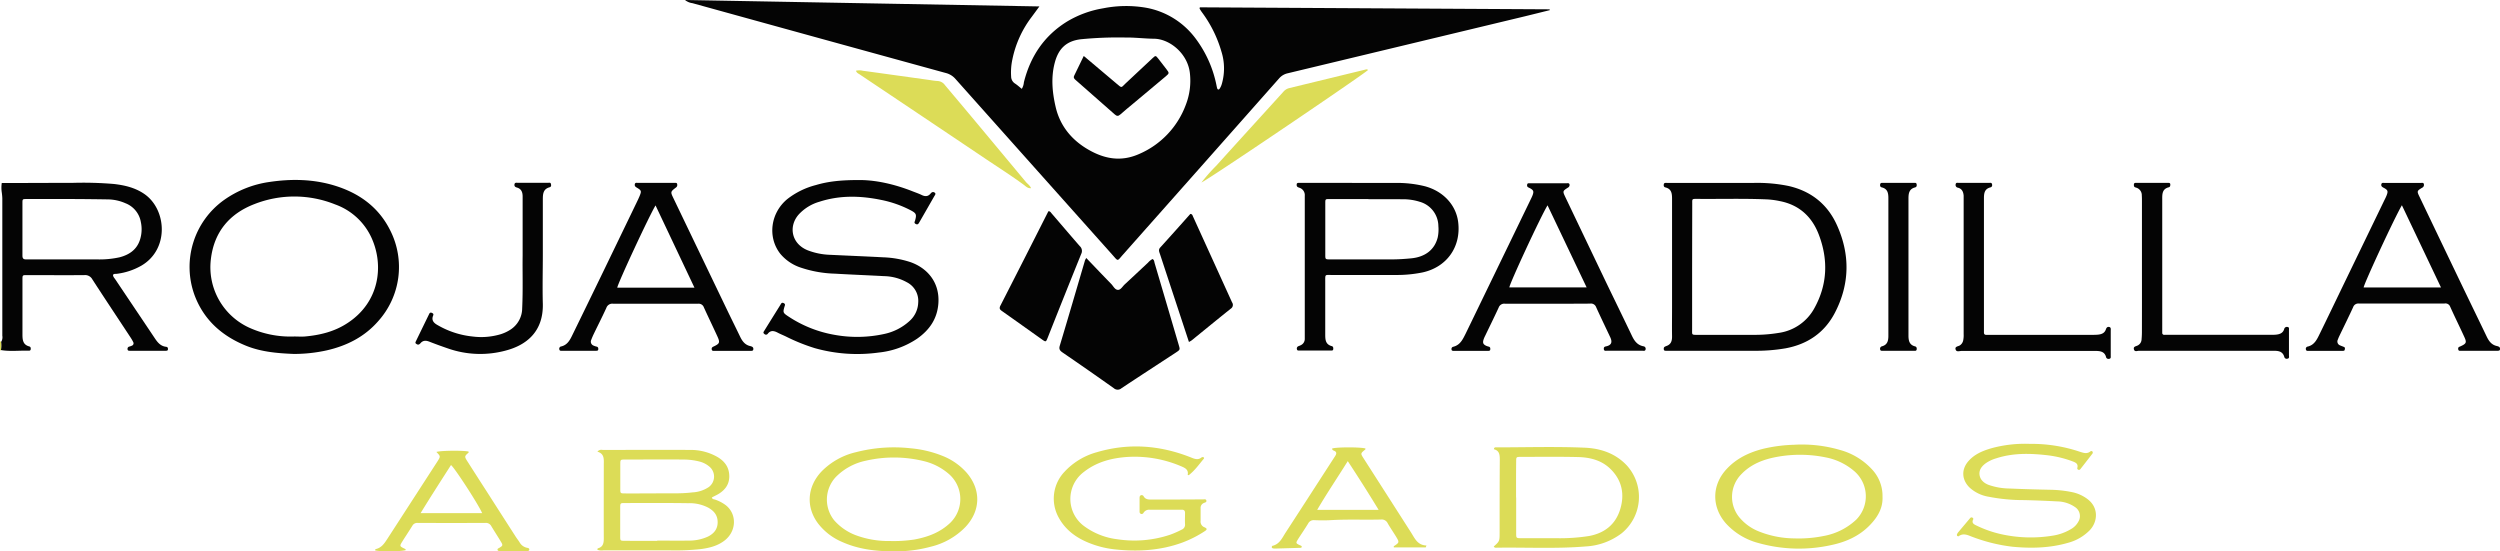 <svg xmlns="http://www.w3.org/2000/svg" id="Capa_1" data-name="Capa 1" viewBox="0 0 1002.99 221.21"><defs><style>.cls-1{fill:#dcdc57;}.cls-2{fill:#040404;}</style></defs><path class="cls-1" d="M0,136.86l.46.32a8.72,8.72,0,0,1-.09,3.26.56.56,0,0,1-.37.21Z"></path><path class="cls-2" d="M417,2.58c-1.22,1.66-2.14,2.93-3.07,4.18a41.87,41.87,0,0,0-7.77,17.09,24.78,24.78,0,0,0-.5,6.82,3.35,3.35,0,0,0,1.48,2.79c1,.64,1.84,1.43,2.8,2.19a6,6,0,0,0,.84-2.64c2.61-10.41,8.16-18.73,17.4-24.41a41.22,41.22,0,0,1,14.37-5.26A47.07,47.07,0,0,1,460,3.14a31.83,31.83,0,0,1,19.62,12.25A46.32,46.32,0,0,1,488,34c.1.46.18.93.31,1.38.2.69.71.66,1,.21a6.78,6.78,0,0,0,.88-1.91A22.44,22.44,0,0,0,490,20.6,49.28,49.28,0,0,0,482.27,5c-.37-.5-.7-1-1-1.57,0,0,0-.14.1-.49l140.33.8.06.34c-3.33.82-6.66,1.66-10,2.47q-47.55,11.43-95.09,22.84a6.4,6.4,0,0,0-3.54,2.11q-31.31,35.4-62.68,70.75c-2.32,2.62-1.72,2.71-4.21-.07q-31.47-35.25-62.93-70.53a7.58,7.58,0,0,0-3.92-2.38q-50.81-13.95-101.59-28A5.74,5.74,0,0,1,274.84,0Zm34.43,12.47a152.91,152.91,0,0,0-17.51.67c-6.5.66-9.37,4.24-10.74,9.39-1.59,5.93-1,12,.33,17.75,1.74,7.62,6.47,13.4,13.36,17.3,6.46,3.67,13,4.78,20.11,1.64a34.48,34.48,0,0,0,18.74-19.69,26.74,26.74,0,0,0,1.68-12.57c-.77-8-8.09-13.92-14.37-14C459.15,15.5,455.3,15,451.42,15.05Z"></path><path class="cls-2" d="M117.9,142c-7.11-.28-13.29-.91-19.16-3.28C89,134.77,81.7,128.3,78,118.27a33,33,0,0,1,11.84-38A41.59,41.59,0,0,1,108.13,73c8.68-1.29,17.33-1.16,25.8,1.36,10,3,18,8.65,22.72,18.26a32.48,32.48,0,0,1-4.89,36.2c-5.51,6.32-12.58,9.88-20.61,11.73A60.86,60.86,0,0,1,117.9,142Zm.16-7c1.42,0,2.85.1,4.26,0,6.2-.56,12.08-2,17.36-5.56,12.45-8.29,14.37-22.61,9.56-33.61A25.46,25.46,0,0,0,134.43,82a43.81,43.81,0,0,0-32.36-.12C92.11,85.72,85.88,93,84.6,104a26.66,26.66,0,0,0,15.1,27.33A40,40,0,0,0,118.06,135Z"></path><path class="cls-2" d="M.37,140.44a8.72,8.72,0,0,0,.09-3.26,3.54,3.54,0,0,0,.47-2.5q0-27.57,0-55.16a23.13,23.13,0,0,0-.22-2.34,12.74,12.74,0,0,1,0-3.75c9.39,0,18.78-.07,28.18-.06a147,147,0,0,1,16.79.44c4.27.49,8.38,1.44,12,3.86,9.19,6.07,10.42,22.3-1,28.93a26.37,26.37,0,0,1-9.81,3.25c-.52.07-1.12-.11-1.53.42,0,.79.56,1.27.93,1.83,5.26,7.86,10.56,15.71,15.82,23.58,1.12,1.68,2.33,3.2,4.53,3.45.6.07.78.39.76.94,0,.7-.54.66-1,.66H52.17c-.48,0-1,0-1-.68a.89.89,0,0,1,.72-1,6.87,6.87,0,0,0,1.1-.4,1,1,0,0,0,.47-1.39,16.49,16.49,0,0,0-.93-1.64c-5.16-7.84-10.37-15.65-15.47-23.52a3.29,3.29,0,0,0-3.22-1.73c-7.66.08-15.32,0-23,0-1.8,0-1.83,0-1.83,1.78,0,7.34,0,14.68,0,22,0,2.16.15,4.16,2.74,4.84.56.15.63.65.57,1.15s-.47.58-.86.56C7.75,140.58,4,141.08.37,140.44Zm27.09-36.36c3.94,0,7.89,0,11.84,0a37.34,37.34,0,0,0,8.7-.86c3.8-1,6.81-3,8.11-6.88a13.74,13.74,0,0,0,.4-7.23,9.87,9.87,0,0,0-6.13-7.55A18,18,0,0,0,43.49,80c-4.66-.07-9.32-.13-14-.15q-9.36,0-18.72,0c-1.73,0-1.77,0-1.77,1.59,0,7,0,14.05,0,21.08,0,1.28.46,1.57,1.64,1.56C16.24,104.05,21.85,104.08,27.46,104.08Z"></path><path class="cls-2" d="M689.26,140.73H670.07c-.56,0-1.11,0-1.66,0-.38,0-.81,0-.89-.52s0-.95.52-1.17a4.28,4.28,0,0,1,.44-.2c1.91-.62,2.37-2.05,2.34-3.89-.06-3.86,0-7.73,0-11.6,0-14.52,0-29,0-43.57,0-2.12-.18-4-2.68-4.59-.68-.17-.74-.76-.61-1.33s.73-.47,1.16-.48c1.81,0,3.63,0,5.44,0h29.62a62.52,62.52,0,0,1,13.65,1.2c9,2,15.64,7.19,19.45,15.48,5.47,11.88,5.33,23.91-.76,35.54-4.13,7.88-10.9,12.49-19.66,14.13a69.64,69.64,0,0,1-12.73,1Zm-10.39-33.62q0,12.44,0,24.87c0,2.43-.3,2.36,2.23,2.36,7.58,0,15.17,0,22.75,0a58,58,0,0,0,9.67-.77,19.32,19.32,0,0,0,14.44-10c5.25-9.51,5.55-19.45,1.73-29.46-2.74-7.17-7.85-11.9-15.59-13.42A33,33,0,0,0,709,80c-9.4-.41-18.8-.12-28.2-.21-2.06,0-1.88,0-1.88,2Q678.89,94.43,678.87,107.11Z"></path><path class="cls-2" d="M344,72.24c6.87-.15,14.68,1.56,22.24,4.56,1.18.46,2.38.87,3.51,1.42,1.37.67,2.57.69,3.6-.57.45-.56,1-.82,1.63-.37s.11,1-.13,1.41c-2,3.5-4,7-6,10.46-.32.56-.63,1.15-1.45.71s-.42-.86-.26-1.42c.65-2.39.51-2.88-1.85-4.11a44.31,44.31,0,0,0-11.79-4.13c-8.31-1.71-16.61-1.92-24.79.75a18,18,0,0,0-8.33,5.17c-4.09,4.71-2.9,11.64,3.64,14.29a27.29,27.29,0,0,0,9,1.82c7.1.34,14.2.62,21.29,1a39.32,39.32,0,0,1,10.92,1.92c6.78,2.38,11.79,8.07,11.25,16.45-.41,6.25-3.56,10.79-8.53,14.28a33.75,33.75,0,0,1-15.44,5.56,62.73,62.73,0,0,1-25.57-1.75A75.52,75.52,0,0,1,315.3,135c-1.14-.55-2.3-1-3.43-1.61-1.38-.69-2.67-.94-3.79.44a.89.89,0,0,1-1.4.17c-.72-.51-.25-.95,0-1.39q3.18-5.13,6.38-10.25c.31-.51.54-1.2,1.42-.72.72.39.41.88.25,1.4-.63,2.18-.62,2.46,1.27,3.72a48.47,48.47,0,0,0,19,7.61,50.61,50.61,0,0,0,19.77-.39,21.68,21.68,0,0,0,10.19-5.25,10.33,10.33,0,0,0,3.42-7.29,8.38,8.38,0,0,0-4.55-8.2,19.52,19.52,0,0,0-9.05-2.45c-6.62-.36-13.25-.61-19.87-1a46.79,46.79,0,0,1-13.47-2.37,18,18,0,0,1-8.36-5.57c-5.23-6.63-4-16.4,2.81-22a31.2,31.2,0,0,1,11.38-5.59C332.29,72.76,337.46,72.25,344,72.24Z"></path><path class="cls-2" d="M435.81,103.51c3.43,3.58,6.68,7,10,10.4.86.88,1.5,2.4,2.75,2.38,1.08,0,1.81-1.39,2.67-2.19,3.13-2.89,6.23-5.81,9.35-8.72a6.56,6.56,0,0,1,1.79-1.46c.74.36.69,1.06.86,1.63q4.86,16.45,9.69,32.9c.55,1.85.54,1.87-1.17,3-7.26,4.76-14.54,9.48-21.78,14.28a2.34,2.34,0,0,1-3.13,0q-10.24-7.26-20.6-14.35c-1-.71-1.47-1.3-1.06-2.68,3.43-11.4,6.76-22.84,10.12-34.26A6.44,6.44,0,0,1,435.81,103.51Z"></path><path class="cls-2" d="M262.77,121.85c-5.6,0-11.21,0-16.81,0a2.51,2.51,0,0,0-2.7,1.69c-1.64,3.58-3.43,7.09-5.14,10.64-.34.71-.64,1.44-.92,2.17a1.69,1.69,0,0,0,1,2.33,5.34,5.34,0,0,0,1.13.37c.57.13.72.51.7,1,0,.7-.51.68-1,.68h-4.26c-3.08,0-6.16,0-9.24,0-.44,0-1,.12-1.12-.53a.93.93,0,0,1,.79-1.22c2.24-.54,3.32-2.28,4.23-4.15q6.6-13.5,13.14-27Q249,94.53,255.43,81.21c.41-.85.82-1.7,1.18-2.57.81-2,.74-2.24-1.14-3.37-.55-.33-.88-.63-.8-1.27.1-.85.78-.63,1.27-.63q7.35,0,14.69,0c.45,0,1-.11,1.06.59a1.2,1.2,0,0,1-.45,1.23c-2.31,1.76-2.3,1.78-1,4.47q10.8,22.49,21.62,45c1.67,3.48,3.4,6.93,5.07,10.41.89,1.85,2,3.37,4.2,3.81a2.67,2.67,0,0,1,.66.26.92.92,0,0,1,.43,1c0,.5-.4.62-.82.62h-5c-3.24,0-6.48,0-9.71,0-.44,0-1,.13-1.14-.52s.19-1,.77-1.23c2.45-1.16,2.62-1.6,1.46-4.12-1.77-3.87-3.63-7.7-5.39-11.57a2.19,2.19,0,0,0-2.35-1.46C274.3,121.88,268.54,121.85,262.77,121.85Zm15.85-6.43L263,82.41c-2.55,4.19-15.18,31.34-15.36,33Z"></path><path class="cls-2" d="M620.85,121.85c-5.68,0-11.36,0-17.05,0a2.36,2.36,0,0,0-2.54,1.55c-1.75,3.79-3.6,7.53-5.41,11.3a10.22,10.22,0,0,0-.65,1.52c-.41,1.32-.16,1.91,1,2.49a6.13,6.13,0,0,0,1.12.37c.59.18.61.64.57,1.13s-.46.56-.86.56H583.34c-.46,0-1,0-1-.65a.88.88,0,0,1,.71-1c2.82-.7,3.85-3.06,5-5.34q10.78-22.23,21.55-44.46c1.4-2.91,2.82-5.81,4.22-8.72.34-.71.71-1.42,1-2.15.64-1.68.45-2.15-1.1-3a4.88,4.88,0,0,1-.82-.43,1.08,1.08,0,0,1-.16-1.11c.1-.41.47-.38.76-.38,1.49,0,3,0,4.49,0,3.48,0,7,0,10.43,0,.49,0,1.18-.23,1.29.6A1.22,1.22,0,0,1,629,75.3c-2.08,1.35-2.11,1.42-1,3.76q8,16.74,16,33.46c3.52,7.31,7.09,14.6,10.59,21.92,1,2.14,2.17,4,4.76,4.49a1,1,0,0,1,.87,1.19c-.14.82-.81.6-1.31.6q-7.11,0-14.21,0c-.5,0-1.17.19-1.25-.67s.4-1,1-1.11c2.38-.56,2.36-2,1.52-3.76-1.88-4-3.82-8-5.63-12a2.18,2.18,0,0,0-2.4-1.37C632.22,121.86,626.54,121.85,620.85,121.85Zm0-39.45c-2.91,4.84-15.21,31.38-15.3,32.9h31C631.26,104.2,626.09,93.35,620.88,82.4Z"></path><path class="cls-2" d="M542.46,73.39c5.93,0,11.85,0,17.77,0a46,46,0,0,1,11.5,1.35c7.33,2,12.45,7.51,13.29,14.4,1.21,9.94-4.62,18.11-14.42,20.18a51.6,51.6,0,0,1-10.59,1q-12.93,0-25.84,0c-2.64,0-2.49-.36-2.49,2.59,0,7,0,14,0,21.08,0,2.14,0,4.18,2.64,4.88.54.14.62.65.58,1.16-.06.7-.59.61-1,.61H521.28c-.37,0-.83.06-.94-.47a1,1,0,0,1,.45-1.22c.35-.17.74-.27,1.08-.46a2.76,2.76,0,0,0,1.6-2.45c0-.55,0-1.1,0-1.66V79.76c0-.39,0-.79,0-1.18a3.1,3.1,0,0,0-2-3.2,6.08,6.08,0,0,1-.87-.35,1.05,1.05,0,0,1-.36-1.06c0-.51.4-.6.82-.61h21.33ZM549,79.92v-.06c-5.21,0-10.41,0-15.62,0-1.65,0-1.68,0-1.68,1.69q0,10.29,0,20.59c0,1.91,0,1.93,2,1.93,8.21,0,16.42,0,24.62,0,2.6,0,5.21-.17,7.8-.42,5.76-.55,9.5-3.55,10.7-8.46a15.23,15.23,0,0,0,.25-4.47,10.24,10.24,0,0,0-7.53-9.78,21.85,21.85,0,0,0-6.76-1C558.14,79.9,553.57,79.92,549,79.92Z"></path><path class="cls-2" d="M963.45,121.78c-5.68,0-11.36,0-17.05,0a2.18,2.18,0,0,0-2.33,1.46c-1.81,3.93-3.74,7.82-5.61,11.72-.2.43-.37.87-.54,1.31a1.66,1.66,0,0,0,1,2.33c.49.24,1,.37,1.52.63s.31.68.26,1.07-.38.44-.69.46-.32,0-.48,0c-4.42,0-8.84,0-13.26,0-.44,0-1,.13-1.14-.52a.91.91,0,0,1,.78-1.21c2.63-.66,3.66-2.86,4.7-5,3.23-6.58,6.39-13.19,9.58-19.79q8.13-16.8,16.27-33.62c.34-.71.72-1.4,1-2.13.71-1.78.57-2.26-1.17-3.17-.67-.35-1.06-.67-.9-1.41s.88-.51,1.37-.52c4.81,0,9.63,0,14.44,0,.5,0,1.19-.24,1.27.63a1.23,1.23,0,0,1-.72,1.3c-2.13,1.28-2.15,1.37-1,3.73Q979,96.3,987.28,113.55c3.45,7.18,6.94,14.33,10.38,21.5.9,1.87,2,3.37,4.2,3.8a3.09,3.09,0,0,1,.66.25.88.88,0,0,1,.46,1c0,.52-.4.6-.81.63h-.47c-4.74,0-9.48,0-14.21,0-.5,0-1.17.2-1.27-.65s.39-.9.92-1.14c2.34-1.07,2.56-1.51,1.55-3.73-1.87-4.09-3.87-8.11-5.71-12.21a2,2,0,0,0-2.24-1.23C975,121.8,969.22,121.78,963.45,121.78Zm15.87-6.44-15.69-33c-3,5.1-15.16,31.35-15.35,33Z"></path><path class="cls-1" d="M239.68,181.21a2,2,0,0,1,2.06-.7c11.68,0,23.37-.07,35.05,0a21.58,21.58,0,0,1,11.1,2.86c2.9,1.73,4.66,4.12,4.7,7.67,0,3.21-1.55,5.36-4.1,7-.92.58-1.93,1-2.89,1.55.17.77.83.69,1.31.86a15.27,15.27,0,0,1,4.37,2.31c4.42,3.59,4.19,10.29-.46,14-2.82,2.24-6.15,3.06-9.64,3.53a95.41,95.41,0,0,1-12.76.5q-13.14,0-26.29,0a5.05,5.05,0,0,1-2.47-.22c.07-.29.08-.54.14-.56,2.1-.54,2.45-2,2.44-4-.05-9.94,0-19.88,0-29.83C242.28,184.11,242.43,182,239.68,181.21Zm24,35.74v-.07c4.18,0,8.37.08,12.55,0a18,18,0,0,0,7.81-1.61c2.31-1.17,3.87-2.9,3.88-5.73s-1.45-4.53-3.72-5.84a16.15,16.15,0,0,0-8-1.82c-8.53-.13-17.05-.07-25.58-.06-1.75,0-1.79.05-1.8,1.92,0,3.79,0,7.57,0,11.36,0,1.82,0,1.86,1.84,1.87C255,217,259.3,217,263.64,217Zm-.93-19c4.84-.13,10,.23,15.1-.41a12.81,12.81,0,0,0,6.44-2.09,5.21,5.21,0,0,0,.16-8.37,9.85,9.85,0,0,0-3.78-1.9,25.6,25.6,0,0,0-6.32-.81c-7.9-.09-15.8,0-23.7,0-1.71,0-1.77.08-1.79,1.7,0,3.39,0,6.79,0,10.19,0,1.64.07,1.69,1.78,1.7C254.53,198,258.48,197.94,262.71,197.94Z"></path><path class="cls-2" d="M859.34,107.07V80.78c0-.78,0-1.58-.06-2.36a3.14,3.14,0,0,0-2.13-3.1l-.45-.14c-.58-.18-.61-.65-.59-1.14,0-.68.51-.68,1-.68h12.56c.45,0,1-.07,1.05.62,0,.51-.06,1-.6,1.15-2.68.66-2.65,2.73-2.64,4.86q0,26,0,52.09c0,.48,0,.95,0,1.42a.77.77,0,0,0,.9.83H911c.64,0,1.27,0,1.9-.05,1.57-.12,3-.54,3.51-2.27a1.09,1.09,0,0,1,1.23-.85c.88.08.68.74.68,1.24,0,3.39,0,6.79,0,10.18,0,.49.24,1.18-.58,1.32a1,1,0,0,1-1.3-.74c-.69-2.38-2.63-2.43-4.57-2.43H890.34q-16.11,0-32.22,0c-.67,0-1.7.56-2-.58s.75-1.18,1.43-1.51a2.83,2.83,0,0,0,1.64-2.43c.08-.95.13-1.89.14-2.84Q859.36,120.21,859.34,107.07Z"></path><path class="cls-2" d="M819.19,134.34h20.15c.79,0,1.58,0,2.37-.08,1.4-.14,2.63-.58,3.15-2.08.22-.65.55-1.16,1.35-1s.61,1,.61,1.54c0,3.32,0,6.63,0,10,0,.51.16,1.16-.69,1.25a1,1,0,0,1-1.22-.85c-.55-1.87-2-2.26-3.7-2.32-.79,0-1.58,0-2.37,0q-26,0-51.9,0c-.78,0-1.93.5-2.31-.47-.53-1.39,1-1.31,1.68-1.78a3.13,3.13,0,0,0,1.3-1.9,10.26,10.26,0,0,0,.2-2.59V80.2c0-.55,0-1.11,0-1.66-.11-1.51-.63-2.8-2.26-3.23a1.1,1.1,0,0,1-.95-1.36c.13-.85.83-.57,1.32-.58,4,0,8.05,0,12.08,0,.43,0,1-.18,1.18.46s0,1.18-.61,1.34c-2.54.64-2.62,2.58-2.62,4.65q0,26.18,0,52.35c0,.39,0,.79,0,1.18,0,.7.28,1,1,1s1.11,0,1.66,0Z"></path><path class="cls-2" d="M420.75,84.71c.66.14.88.59,1.18.94,3.76,4.36,7.48,8.75,11.27,13.09a2.6,2.6,0,0,1,.58,3.13c-4.52,11.17-9,22.38-13.43,33.58-.73,1.83-.76,1.83-2.4.67-5.28-3.74-10.53-7.5-15.82-11.23-.84-.59-1.41-1-.78-2.25q9.63-18.83,19.17-37.71C420.55,84.87,420.63,84.82,420.75,84.71Z"></path><path class="cls-2" d="M209.68,102.57V81c0-.71,0-1.42,0-2.13,0-1.73-.49-3.13-2.34-3.64-.75-.2-1.08-.64-.91-1.37s.87-.51,1.37-.52q6,0,12.07,0c.43,0,1-.22,1.16.46s.11,1.16-.59,1.35c-2.61.72-2.65,2.84-2.66,4.92,0,7.26,0,14.52,0,21.78,0,6.7-.18,13.41,0,20.11.23,11.06-6.53,16.48-14.81,18.66a39.13,39.13,0,0,1-23.07-.76c-2.54-.87-5.06-1.77-7.55-2.75-1.39-.55-2.59-.64-3.65.58a2.12,2.12,0,0,1-.53.46c-.5.26-.9,0-1.29-.29s-.13-.71,0-1q2.58-5.31,5.17-10.63a2,2,0,0,0,.1-.21c.22-.49.55-.76,1.11-.5s.76.51.51,1.1c-.8,1.91.32,3,1.79,3.81A35,35,0,0,0,189.56,135a27.22,27.22,0,0,0,11.24-.89,16,16,0,0,0,3.85-1.77,10.27,10.27,0,0,0,4.85-8.71C209.85,116.14,209.58,108.64,209.68,102.57Z"></path><path class="cls-2" d="M477,137.2l-4.38-13.29q-3.63-11-7.25-22c-.3-.89-.72-1.7.11-2.61,4.08-4.5,8.11-9,12.08-13.48.8.06.87.61,1.05,1q7.85,17.23,15.68,34.47a1.79,1.79,0,0,1-.55,2.58c-5.24,4.19-10.43,8.45-15.64,12.68A11.31,11.31,0,0,1,477,137.2Z"></path><path class="cls-1" d="M358.71,221.2c-7.66,0-14.5-.91-20.95-3.81a24,24,0,0,1-9.48-7.28c-5-6.57-4.51-14.74,1.27-20.91a28.34,28.34,0,0,1,13.84-7.78,60.86,60.86,0,0,1,22.05-1.56,44.62,44.62,0,0,1,12.6,3,25.32,25.32,0,0,1,9.81,6.83c5.81,6.78,5.62,15.22-.55,21.77a28.69,28.69,0,0,1-13.81,7.86A54.27,54.27,0,0,1,358.71,221.2ZM357,217.05a55.07,55.07,0,0,0,9.86-.6c5.35-1,10.27-2.8,14.35-6.67a13.3,13.3,0,0,0-.79-19.84,23.68,23.68,0,0,0-9.16-4.78,50.23,50.23,0,0,0-23.88-.33,23.63,23.63,0,0,0-12.09,6.58,13.27,13.27,0,0,0-.65,17.3,21.74,21.74,0,0,0,8.66,6A37.42,37.42,0,0,0,357,217.05Z"></path><path class="cls-1" d="M755.26,199.33c.19,4.48-1.93,8.09-5,11.27-4.24,4.44-9.63,6.83-15.51,8.07a59.94,59.94,0,0,1-29.24-.8,26.82,26.82,0,0,1-13-7.79c-5.91-6.65-5.8-15.56.3-22,4-4.28,9.13-6.66,14.74-8.07a61.36,61.36,0,0,1,12.17-1.57,54.42,54.42,0,0,1,18.45,2.07A27.18,27.18,0,0,1,751,188.27,15.57,15.57,0,0,1,755.26,199.33ZM719.77,216a51,51,0,0,0,12.07-1,25.68,25.68,0,0,0,12.89-6.54,13.31,13.31,0,0,0-1.12-19.7,24.64,24.64,0,0,0-11.24-5.28,51.41,51.41,0,0,0-19.74-.13c-5.28,1-10.16,2.89-14,6.89a12.94,12.94,0,0,0-1,17.08,19.46,19.46,0,0,0,8.13,5.93A39.09,39.09,0,0,0,719.77,216Z"></path><path class="cls-1" d="M599.28,219.26c2.36-2.11,2.36-2.11,2.36-5.79,0-9.63,0-19.25.07-28.88,0-2-.06-3.78-2.35-4.35.06-.91.65-.76,1.07-.76,11.76,0,23.53-.37,35.28.13,6.45.27,12.4,2.25,17,7.16a18.81,18.81,0,0,1-2.08,27.16,26.09,26.09,0,0,1-14.44,5.3c-12,1-24,.31-36,.51A.91.91,0,0,1,599.28,219.26Zm9-19.67h0c0,4.73,0,9.47,0,14.2,0,2.1,0,2.12,2,2.13l14,0a74.72,74.72,0,0,0,13.2-.87c6.14-1.12,10.59-4.52,12.49-10.58s.84-11.72-3.86-16.33c-3.59-3.52-8.21-4.65-13-4.77-7.66-.18-15.32-.08-23-.07-1.79,0-1.83.05-1.83,1.87C608.22,190,608.24,194.78,608.24,199.59Z"></path><path class="cls-1" d="M476.5,190.55c.42-2.16-1.08-2.84-2.76-3.54a47.47,47.47,0,0,0-21.49-3.68c-6.32.44-12.28,2-17.39,6a13.54,13.54,0,0,0,.33,21.93,28.12,28.12,0,0,0,13.1,5.09,45.19,45.19,0,0,0,21.24-1.85,39.14,39.14,0,0,0,4.54-2,2.11,2.11,0,0,0,1.36-2.23c-.08-1.5,0-3,0-4.5,0-.89-.4-1.28-1.29-1.28q-6.51,0-13,0a2.64,2.64,0,0,0-2.38,1.28.85.85,0,0,1-1,.41.91.91,0,0,1-.57-.94c0-1.81,0-3.63,0-5.44,0-.5.1-1,.65-1.13a.88.88,0,0,1,1,.49c.85,1.41,2.27,1.25,3.59,1.25,6.16,0,12.32,0,18.48-.05.55,0,1.11,0,1.66,0s1.25-.25,1.42.46-.59.77-1.06,1a2.09,2.09,0,0,0-1.25,2.1c0,1.65,0,3.31,0,5a2.42,2.42,0,0,0,1.54,2.62c1.13.5,1.14.91.12,1.57a45.11,45.11,0,0,1-9.06,4.59c-8.79,3.2-17.85,3.7-27.07,2.7a38.13,38.13,0,0,1-10.06-2.49c-5.29-2.08-9.71-5.26-12.46-10.37a15.63,15.63,0,0,1,2.34-18.22,27.6,27.6,0,0,1,13-7.89c12.73-3.76,25.25-2.83,37.53,2,1.57.62,3.06,1.36,4.61,0,.12-.1.45,0,.65,0a.37.37,0,0,1,.16.58c-1.9,2.28-3.62,4.73-6,6.59C476.85,190.68,476.74,190.61,476.5,190.55Z"></path><path class="cls-1" d="M814.34,178.08a60.63,60.63,0,0,1,20.08,3.16c1.43.44,2.85,1,4.24-.14a.59.59,0,0,1,.85.09.71.71,0,0,1-.09.87q-2.38,3.09-4.8,6.17a.69.69,0,0,1-.85.21.61.61,0,0,1-.34-.78c.39-1.58-.66-2.08-1.83-2.53a43.34,43.34,0,0,0-11-2.57c-6.62-.72-13.22-.79-19.67,1.3a14.41,14.41,0,0,0-4.26,2c-1.51,1.12-2.72,2.55-2.5,4.56s1.71,3.35,3.56,4.08a26.13,26.13,0,0,0,8.59,1.49c5.52.25,11,.39,16.57.51a46.89,46.89,0,0,1,8.68,1,15.3,15.3,0,0,1,5.78,2.62c4.72,3.41,4.33,9.16,1.06,12.59a19,19,0,0,1-8.7,5.06c-7.31,2.12-14.76,2.29-22.29,1.58a67.14,67.14,0,0,1-15.81-3.85c-1.88-.65-3.78-1.88-5.83-.35-.1.08-.49-.07-.61-.21a.79.79,0,0,1,0-.64,2.9,2.9,0,0,1,.5-.8q2.28-2.73,4.58-5.44c.25-.3.51-.64,1-.42.3.14.55.4.38.75-.74,1.49.37,2,1.36,2.47a44.59,44.59,0,0,0,10.27,3.54,54.64,54.64,0,0,0,20.47.47,20,20,0,0,0,7.09-2.57,7.53,7.53,0,0,0,3-3,4.3,4.3,0,0,0-1.32-5.86,12.92,12.92,0,0,0-7.12-2.28q-6.62-.36-13.25-.52a73.52,73.52,0,0,1-14.35-1.36,14.92,14.92,0,0,1-7.57-3.65c-3.25-3.17-3.41-7.4-.36-10.77,2.42-2.69,5.61-4,9-5A51,51,0,0,1,814.34,178.08Z"></path><path class="cls-1" d="M343.41,28.38a5.81,5.81,0,0,1,2.72,0c8.59,1.17,17.18,2.38,25.77,3.57,1.4.19,2.81.47,4.22.54a3.9,3.9,0,0,1,3,1.67c4.2,5,8.43,10,12.63,15.05Q401.66,61.1,411.58,73c.64.77,1.58,1.3,2.08,2.5-1.31.15-2.14-.77-2.85-1.3C405.67,70.4,400.25,67,395,63.45Q370,46.65,345,29.92C344.48,29.54,343.73,29.33,343.41,28.38Z"></path><path class="cls-1" d="M572,219.62h-12.8c0-.2-.09-.44,0-.48,2.28-1.53,2.29-1.54.8-4-1.08-1.75-2.25-3.44-3.27-5.22a2.64,2.64,0,0,0-2.67-1.49c-6.79.17-13.58-.15-20.36.26-2.13.12-4.27.09-6.4,0a2.49,2.49,0,0,0-2.49,1.37c-1.28,2.08-2.66,4.11-4,6.18-1,1.65-1,1.71.8,2.55.28.13.61.16.64.57a.43.43,0,0,1-.46.42c-3.39.11-6.78.2-10.17.3a3.7,3.7,0,0,1-.94-.08.75.75,0,0,1-.47-.43c0-.18.13-.55.26-.58,2.93-.65,3.95-3.23,5.35-5.37,6.46-9.92,12.86-19.87,19.29-29.81.17-.26.35-.52.52-.79.59-.92.81-1.74-.52-2.23-.36-.14-.7-.36-.65-.85,1.79-.61,11.61-.6,13.36,0,0,.15,0,.35-.12.43-1.89,1.55-1.9,1.55-.66,3.48q9.51,14.85,19,29.68c1.51,2.34,2.59,5.21,6.24,5.32ZM540.72,185c-4.17,6.69-8.39,12.9-12.28,19.57h24.67C549,197.81,545,191.51,540.72,185Z"></path><path class="cls-1" d="M162.8,220.69c-1.53.58-9.87.69-12.22.16a.38.38,0,0,1,.21-.57c2.31-.53,3.47-2.33,4.64-4.14l19.94-30.82c1.44-2.23,1.43-2.23-.3-4,1.62-.56,10.62-.67,12.92-.16,0,.15.06.37,0,.43-1.66,1.43-1.7,1.57-.51,3.45q3.89,6.09,7.8,12.16,5.8,9.07,11.63,18.14c.51.8,1.12,1.53,1.61,2.34a4.39,4.39,0,0,0,3,2.1c.37.08.82.16.83.67s-.43.62-.83.62H200.39c-.34,0-.69-.11-.77-.43-.13-.48.28-.61.63-.81,1.51-.89,1.58-1.07.71-2.51-1.26-2.1-2.6-4.15-3.86-6.24a2.4,2.4,0,0,0-2.31-1.29q-13.64.06-27.26,0a2.21,2.21,0,0,0-2.11,1.17c-1.33,2.15-2.75,4.24-4.08,6.39-1.06,1.72-1,1.81.86,2.72C162.48,220.2,162.76,220.32,162.8,220.69Zm30.63-14.83c-1.39-3.33-11-18.14-12.49-19.29-4.05,6.35-8.14,12.65-12.19,19.29Z"></path><path class="cls-2" d="M761.58,140.73c-2.05,0-4.1,0-6.16,0-.43,0-1,.12-1.11-.54a1,1,0,0,1,.76-1.26c2.2-.62,2.54-2.26,2.54-4.24q0-27.57,0-55.13c0-2-.26-3.81-2.65-4.38-.67-.16-.77-.74-.62-1.33s.73-.47,1.16-.47q6.15,0,12.31,0c.43,0,1-.16,1.13.51s0,1.14-.64,1.31c-2.38.6-2.63,2.46-2.63,4.44v54.9c0,2,.27,3.83,2.65,4.43.53.13.7.56.66,1.1-.07.87-.74.66-1.25.66C765.68,140.74,763.63,140.73,761.58,140.73Z"></path><path class="cls-1" d="M482,73.24a70.3,70.3,0,0,1,6-6.8c8.93-9.9,17.92-19.74,26.87-29.61a4.48,4.48,0,0,1,2.35-1.48l30.56-7.43a1,1,0,0,1,1.08.15C547.85,29.34,485.78,71.39,482,73.24Z"></path><path class="cls-2" d="M434.8,22.45l12.78,10.78.54.46c2.07,1.8,1.71,1.41,3.36-.13,3.64-3.38,7.24-6.8,10.87-10.18,1.26-1.17,1.3-1.17,2.34.14s2.23,2.86,3.32,4.3,1.17,1.56-.27,2.77L454.68,41.52c-1.75,1.47-3.54,2.9-5.24,4.43-.83.74-1.4.66-2.21-.05-5.19-4.61-10.41-9.17-15.63-13.75-.55-.48-1.06-.93-.64-1.79C432.21,27.83,433.43,25.28,434.8,22.45Z"></path></svg>